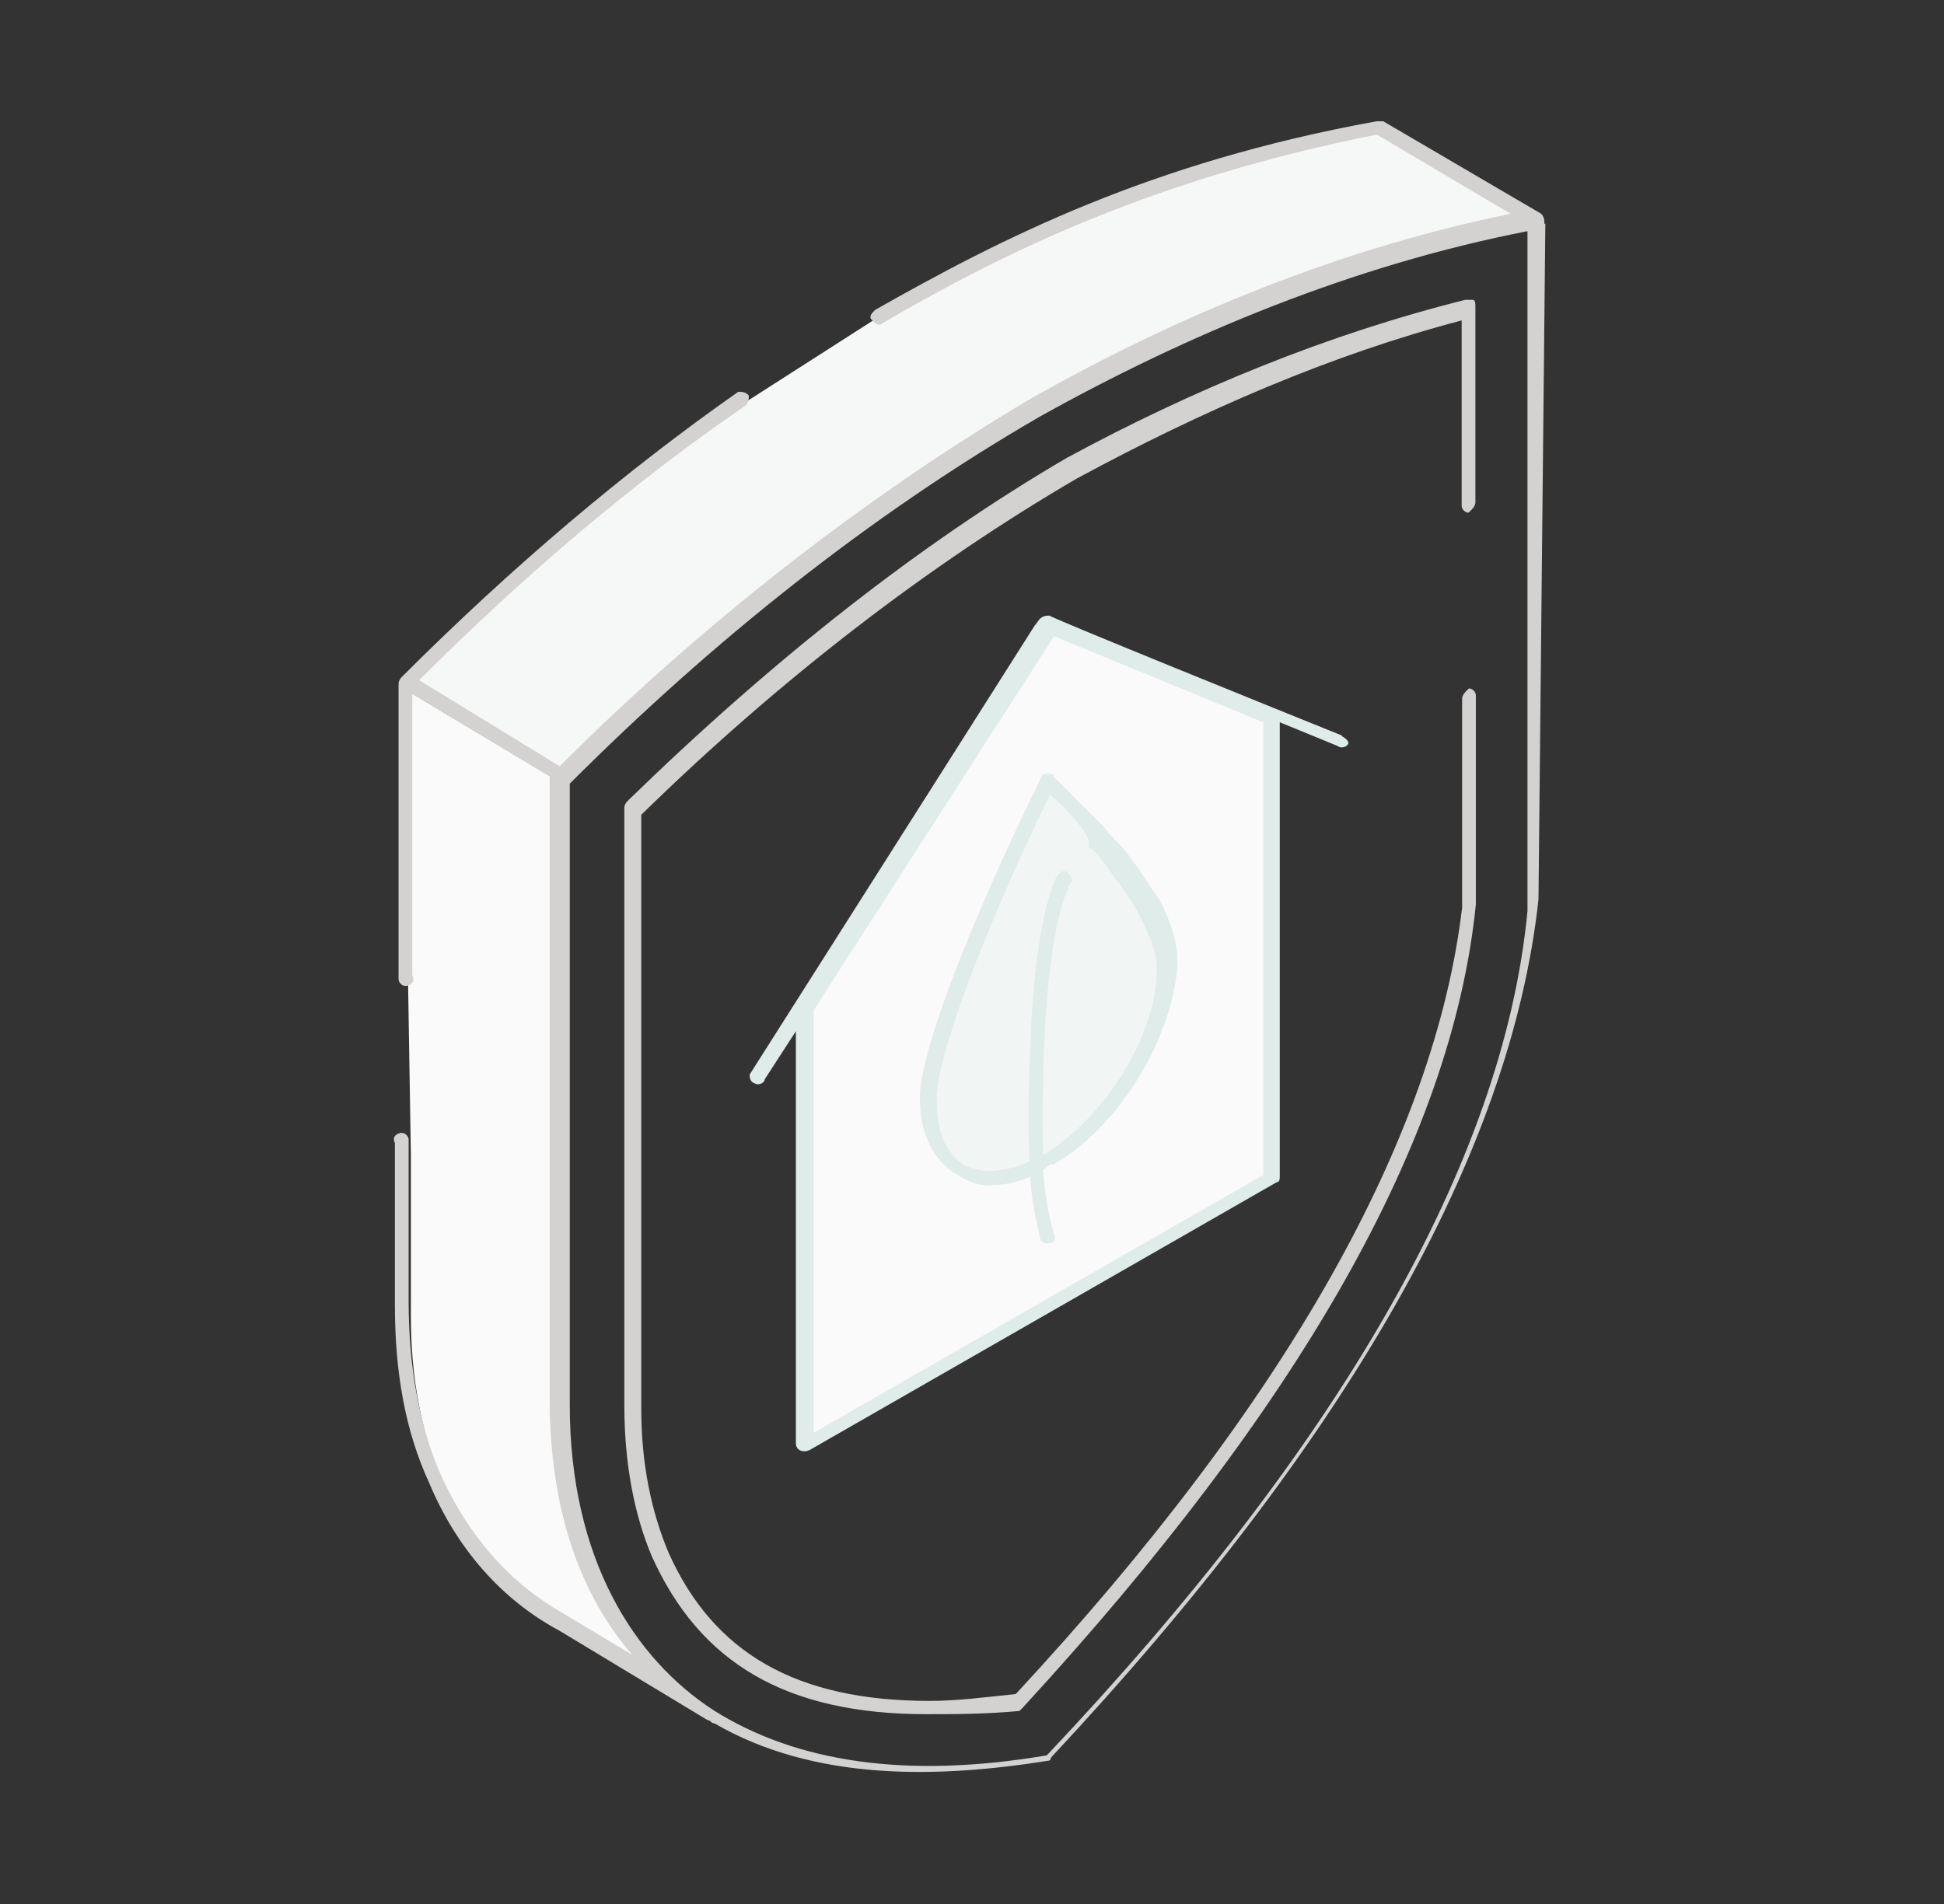 <svg width="443" height="434" viewBox="0 0 443 434" fill="none" xmlns="http://www.w3.org/2000/svg">
<rect x="0" y="0" width="443" height="434" fill="#333333" stroke="none"/>
<path d="M93.004 224.822V157.533L128.161 178.607L128.891 321.009C128.891 334.259 131.291 348.342 136.716 360.861C142.975 375.78 153.199 386.629 165.718 393.723L130.456 372.65C117.937 365.556 108.548 354.602 101.454 339.788C96.029 327.269 93.63 314.02 93.63 299.936V263.214" fill="#FAFAFA"/>
<mask id="mask0_4672_34288" style="mask-type:luminance" maskUnits="userSpaceOnUse" x="80" y="24" width="283" height="386">
<path d="M362.176 24H80.5V410H362.176V24Z" fill="white"/>
</mask>
<g mask="url(#mask0_4672_34288)">
<path d="M200.278 72.198C233.87 52.585 266.837 37.771 313.783 29.217L349.775 50.29C310.653 58.115 272.262 72.198 236.27 93.272C198.713 114.45 163.451 143.348 128.294 177.775L93.137 156.701C118.175 131.663 143.212 109.755 169.815 91.707" fill="#F6F8F7"/>
</g>
<path d="M211.127 390.699C179.1 390.699 159.487 379.015 148.533 354.707C144.569 345.318 142.273 333.634 142.273 320.28V184.137C142.273 183.581 142.517 183.059 143.004 182.572C175.866 150.544 209.563 123.942 243.155 104.329C272.053 88.68 302.62 76.161 333.917 68.337H335.482C336.212 68.337 336.212 69.067 336.212 69.902V114.553C336.212 115.283 335.482 116.117 334.647 116.848C333.917 116.848 333.083 116.117 333.083 115.283V73.031C303.35 80.856 274.452 93.375 245.45 109.023C211.858 128.636 178.161 154.404 146.133 185.702V321.115C146.133 333.634 148.429 344.588 152.393 353.977C162.617 376.72 181.395 387.674 211.858 387.674C218.117 387.674 224.377 386.839 231.471 386.109C293.231 319.55 326.927 259.355 333.187 206.88V159.203C333.187 158.473 333.917 157.639 334.752 156.908C335.482 156.908 336.317 157.639 336.317 158.473V206.149C330.892 260.189 295.63 321.219 233.036 389.238L232.305 389.969C224.481 390.699 217.387 390.699 211.127 390.699Z" fill="#D4D2D1"/>
<path d="M289.356 269.373L279.967 274.902L266.718 282.727L182.945 330.403V230.252L238.446 142.619L289.356 162.962V269.373Z" fill="#FAFAFA"/>
<path d="M351.946 51.121C351.946 50.287 351.946 49.556 351.216 48.722L315.224 27.648H313.659C262.019 37.038 228.322 54.251 199.424 70.63C198.694 71.36 197.859 72.195 198.694 72.925C199.424 73.656 200.259 74.49 201.093 73.656C229.261 57.277 262.958 40.793 313.764 30.674L344.226 48.722C305.939 56.546 269.113 71.465 234.686 90.973C196.399 113.716 159.572 142.614 127.545 174.641L95.517 155.028C119.72 130.825 144.758 109.647 169.9 92.434C170.631 91.704 170.631 90.869 170.631 90.139C169.9 89.304 169.066 89.304 168.231 89.304C142.463 107.352 116.591 129.26 91.553 154.298C91.553 154.298 90.823 155.028 90.823 155.863V223.152C90.823 223.883 91.553 224.717 92.387 224.717C93.222 224.717 94.787 223.987 93.952 222.318V158.158L125.249 176.937V318.505C125.249 339.578 129.944 360.756 144.028 377.135L128.379 367.746C115.86 360.652 106.471 349.698 100.212 335.614C95.517 324.66 93.118 311.411 93.118 296.492V259.77C93.118 259.04 92.387 258.205 91.553 258.205C90.718 258.205 89.153 258.935 89.988 260.5V297.327C89.988 312.975 92.387 326.225 97.812 338.013C104.072 352.932 114.295 364.616 127.545 371.71L161.241 392.053C161.972 392.053 161.972 392.784 162.806 392.784C185.549 406.033 213.716 405.303 238.65 401.338C239.206 401.338 239.485 401.095 239.485 400.608C306.774 328.624 344.331 262.9 350.59 205L352.155 50.913L351.946 51.121ZM238.546 400.086C206.518 405.511 181.48 401.651 162.702 389.863C144.654 378.178 129.84 355.435 129.84 320.174V178.606C161.867 146.578 197.859 117.576 236.981 94.938C270.678 76.159 308.13 60.511 348.086 52.686V207.608C342.661 264.673 305.105 329.667 238.546 400.086Z" fill="#D4D2D1"/>
<path d="M305.821 167.649C294.137 162.954 236.132 139.481 239.262 140.316C238.428 140.316 237.697 140.316 236.863 141.15C230.603 150.539 259.605 105.158 171.138 244.431C170.408 245.162 171.138 246.831 171.869 246.831C172.703 247.561 174.268 246.831 174.268 245.996L181.362 235.042V328.934C181.362 330.499 182.927 331.229 184.492 330.499L290.903 269.469C291.633 269.469 291.633 268.739 291.633 267.904V164.623L304.882 170.048C305.717 170.778 307.282 170.048 307.282 169.318C307.282 169.318 307.282 168.588 305.717 167.753L305.821 167.649ZM287.877 267.8L185.431 326.535V230.243L240.201 145.01L287.877 164.623V267.904V267.8Z" fill="#E0ECEA"/>
<path d="M266.709 218.56V220.96C265.874 236.608 254.19 255.387 239.376 263.211C224.458 271.766 212.043 265.506 212.043 249.127V247.562C213.608 229.514 236.246 182.568 239.376 177.144L251.06 188.828C252.625 191.123 255.025 192.792 256.485 195.087C258.885 198.217 261.18 201.347 262.745 204.477C265.04 210.736 266.709 214.596 266.709 218.56Z" fill="#8ABEB3" fill-opacity="0.08"/>
<path d="M226.016 270.2C222.886 270.2 220.591 269.366 218.191 267.801C212.766 264.671 209.637 258.412 209.637 250.588V249.023C211.202 231.809 230.71 190.392 236.97 177.873C236.97 177.143 237.7 176.309 238.535 176.309C239.369 176.309 240.099 176.309 240.099 177.039L251.784 188.723C253.349 191.018 255.748 192.688 257.209 194.983C260.338 198.947 261.903 202.077 264.303 205.206C266.702 209.901 268.267 214.596 268.267 218.456V220.855C266.702 237.234 255.018 256.847 240.099 265.402H239.369C235.405 268.531 230.71 270.096 226.016 270.096V270.2ZM239.369 181.003C232.275 195.087 215.062 233.374 213.497 249.023V251.422C213.497 258.516 215.896 263.106 219.756 265.506C224.451 267.905 230.71 267.071 237.7 263.211C251.053 255.386 262.738 237.338 263.572 222.524V220.229C263.572 217.099 262.008 213.135 259.608 208.545C258.043 205.415 255.644 202.285 253.349 199.156C251.784 196.86 250.219 194.461 247.924 192.896C249.489 191.331 243.229 184.342 239.369 181.212V181.003Z" fill="#E0ECEA"/>
<path d="M238.545 283.456C237.815 283.456 236.98 282.725 236.98 281.891C234.581 272.502 234.581 265.408 234.581 265.408C234.581 263.843 233.016 216.167 240.84 199.683C241.571 198.849 242.405 198.118 243.24 198.849C243.97 199.683 244.805 200.414 243.97 201.248C236.146 216.897 237.711 264.573 237.711 265.408C237.711 265.408 237.711 272.502 240.11 281.056C240.84 282.621 240.11 283.456 238.545 283.456Z" fill="#E0ECEA"/>
</svg>
